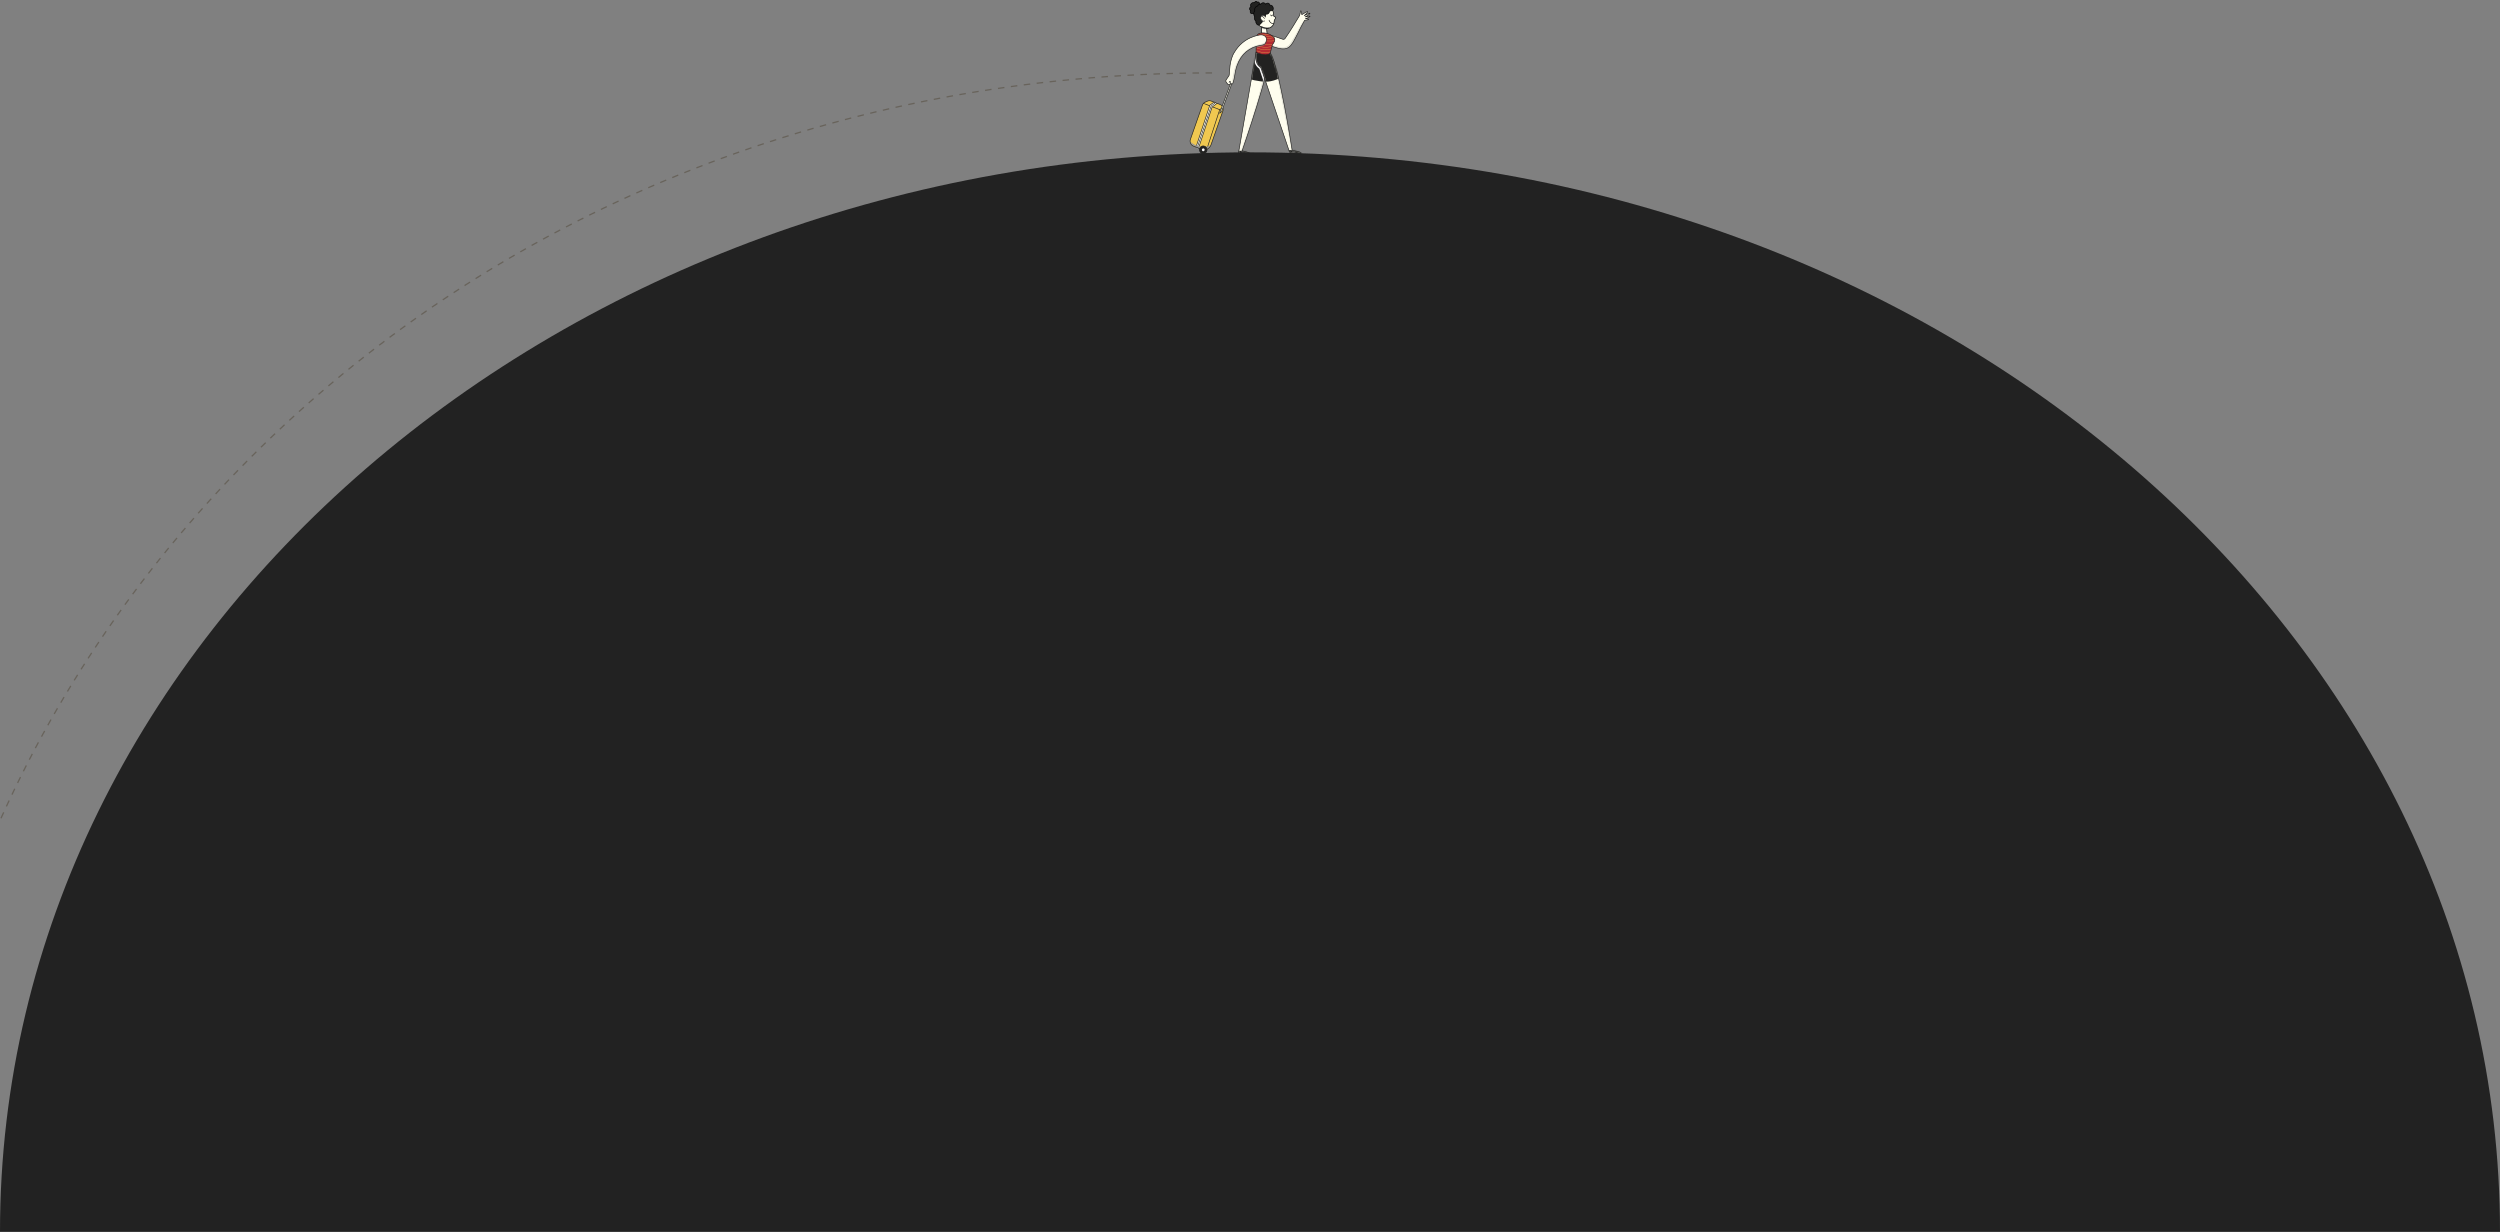 <?xml version="1.0" encoding="UTF-8"?> <svg xmlns="http://www.w3.org/2000/svg" width="1920" height="946" viewBox="0 0 1920 946" fill="none"><rect x="0" y="0" width="1920" height="946" fill="#808080" stroke="none"/><g clip-path="url(#clip0_151_6461)"><path d="M923.431 80.803L914.238 107.021C913.503 109.118 914.526 111.443 916.523 112.215L923.023 114.727C925.85 115.82 928.986 114.299 930.027 111.33L939.133 85.359C939.868 83.262 938.845 80.937 936.848 80.165L930.186 77.59C929.261 77.233 928.241 77.261 927.335 77.669L925.528 78.483C924.555 78.921 923.797 79.76 923.431 80.803Z" fill="#F0C850"></path><mask id="mask0_151_6461" style="mask-type:luminance" maskUnits="userSpaceOnUse" x="914" y="77" width="26" height="39"><path d="M923.431 80.803L914.238 107.021C913.503 109.118 914.526 111.443 916.523 112.215L923.023 114.727C925.85 115.82 928.986 114.299 930.027 111.33L939.133 85.359C939.868 83.262 938.845 80.937 936.848 80.165L930.186 77.59C929.261 77.233 928.241 77.261 927.335 77.669L925.528 78.483C924.555 78.921 923.797 79.76 923.431 80.803Z" fill="white"></path></mask><g mask="url(#mask0_151_6461)"><path d="M926.58 115.363L936.729 84.231L940.045 81.836" stroke="#222221" stroke-width="0.5" stroke-miterlimit="10" stroke-linecap="round" stroke-linejoin="round"></path></g><mask id="mask1_151_6461" style="mask-type:luminance" maskUnits="userSpaceOnUse" x="914" y="77" width="26" height="39"><path d="M923.431 80.803L914.238 107.021C913.503 109.118 914.526 111.443 916.523 112.215L923.023 114.727C925.85 115.82 928.986 114.299 930.027 111.33L939.133 85.359C939.868 83.262 938.845 80.937 936.848 80.165L930.186 77.59C929.261 77.233 928.241 77.261 927.335 77.669L925.528 78.483C924.555 78.921 923.797 79.76 923.431 80.803Z" fill="white"></path></mask><g mask="url(#mask1_151_6461)"><path d="M936.73 84.232L923.39 79.051" stroke="#222221" stroke-width="0.5" stroke-miterlimit="10" stroke-linecap="round" stroke-linejoin="round"></path></g><mask id="mask2_151_6461" style="mask-type:luminance" maskUnits="userSpaceOnUse" x="914" y="77" width="26" height="39"><path d="M923.431 80.803L914.238 107.021C913.503 109.118 914.526 111.443 916.523 112.215L923.023 114.727C925.85 115.82 928.986 114.299 930.027 111.33L939.133 85.359C939.868 83.262 938.845 80.937 936.848 80.165L930.186 77.59C929.261 77.233 928.241 77.261 927.335 77.669L925.528 78.483C924.555 78.921 923.797 79.76 923.431 80.803Z" fill="white"></path></mask><g mask="url(#mask2_151_6461)"><path d="M919.736 114.65C920.047 114.552 920.311 114.304 920.425 113.958L930.886 82.246L934.968 79.143C935.529 79.181 936.023 78.742 936.074 78.148L936.103 77.816C936.139 77.388 935.935 76.977 935.579 76.764C935.223 76.552 934.781 76.577 934.45 76.829L929.393 80.673C929.22 80.805 929.089 80.99 929.019 81.202L918.451 113.24C918.262 113.812 918.551 114.437 919.096 114.635C919.31 114.713 919.533 114.713 919.736 114.65Z" fill="#FFFEEE"></path><mask id="mask3_151_6461" style="mask-type:luminance" maskUnits="userSpaceOnUse" x="918" y="76" width="19" height="39"><path d="M919.736 114.65C920.047 114.552 920.311 114.304 920.425 113.958L930.886 82.246L934.968 79.143C935.529 79.181 936.023 78.742 936.074 78.148L936.103 77.816C936.139 77.388 935.935 76.977 935.579 76.764C935.223 76.552 934.781 76.577 934.45 76.829L929.393 80.673C929.22 80.805 929.089 80.99 929.019 81.202L918.451 113.24C918.262 113.812 918.551 114.437 919.096 114.635C919.31 114.713 919.533 114.713 919.736 114.65Z" fill="white"></path></mask><g mask="url(#mask3_151_6461)"><path d="M919.398 113.676L930.119 81.526L934.707 77.764" stroke="#222221" stroke-width="0.5" stroke-miterlimit="10"></path></g><path d="M919.736 114.65C920.047 114.552 920.311 114.304 920.425 113.958L930.886 82.246L934.968 79.143C935.529 79.181 936.023 78.742 936.074 78.148L936.103 77.816C936.139 77.388 935.935 76.977 935.579 76.764C935.223 76.552 934.781 76.577 934.45 76.829L929.393 80.673C929.22 80.805 929.089 80.99 929.019 81.202L918.451 113.24C918.262 113.812 918.551 114.437 919.096 114.635C919.31 114.713 919.533 114.713 919.736 114.65Z" stroke="#222221" stroke-width="0.5" stroke-miterlimit="10" stroke-linecap="round" stroke-linejoin="round"></path></g><mask id="mask4_151_6461" style="mask-type:luminance" maskUnits="userSpaceOnUse" x="914" y="77" width="26" height="39"><path d="M923.431 80.803L914.238 107.021C913.503 109.118 914.526 111.443 916.523 112.215L923.023 114.727C925.85 115.82 928.986 114.299 930.027 111.33L939.133 85.359C939.868 83.262 938.845 80.937 936.848 80.165L930.186 77.59C929.261 77.233 928.241 77.261 927.335 77.669L925.528 78.483C924.555 78.921 923.797 79.76 923.431 80.803Z" fill="white"></path></mask><g mask="url(#mask4_151_6461)"><path d="M910.191 108.384C912.784 111.673 916.496 114.011 920.47 114.912C924.588 115.845 928.868 115.218 932.63 113.245C934.688 112.165 936.562 110.657 938.089 108.85C938.533 108.323 938.582 107.526 938.089 107.008C937.636 106.533 936.781 106.48 936.334 107.008C933.897 109.894 930.605 111.817 926.992 112.509C923.466 113.184 919.762 112.459 916.629 110.635C914.828 109.587 913.259 108.208 911.946 106.542C911.518 106 910.634 106.078 910.192 106.542C909.68 107.079 909.763 107.84 910.191 108.384Z" fill="#999999"></path></g><path d="M923.431 80.803L914.238 107.021C913.503 109.118 914.526 111.443 916.523 112.215L923.023 114.727C925.85 115.82 928.986 114.299 930.027 111.33L939.133 85.359C939.868 83.262 938.845 80.937 936.848 80.165L930.186 77.59C929.261 77.233 928.241 77.261 927.335 77.669L925.528 78.483C924.555 78.921 923.797 79.76 923.431 80.803Z" stroke="#222221" stroke-width="0.5" stroke-miterlimit="10" stroke-linecap="round" stroke-linejoin="round"></path><path d="M938.043 85.984L946.274 63.614L945.378 63.279L936.655 86.987L938.043 85.984Z" fill="#FFFEEE"></path><mask id="mask5_151_6461" style="mask-type:luminance" maskUnits="userSpaceOnUse" x="936" y="63" width="11" height="24"><path d="M938.043 85.984L946.274 63.614L945.378 63.279L936.655 86.987L938.043 85.984Z" fill="white"></path></mask><g mask="url(#mask5_151_6461)"><g opacity="0.3"><path d="M942.878 66.779C945.249 65.526 947.972 64.749 950.588 64.562C951.257 64.514 951.828 63.998 951.828 63.26C951.828 62.592 951.26 61.909 950.588 61.958C947.456 62.181 944.43 63.048 941.626 64.531C941.027 64.847 940.858 65.733 941.181 66.312C941.537 66.951 942.277 67.097 942.878 66.779Z" fill="#999999"></path></g></g><path d="M938.043 85.984L946.274 63.614L945.378 63.279L936.655 86.987L938.043 85.984Z" stroke="#222221" stroke-width="0.5" stroke-miterlimit="10" stroke-linecap="round" stroke-linejoin="round"></path><path d="M921.407 115.907C920.962 114.343 921.81 112.696 923.3 112.229C924.791 111.762 926.359 112.652 926.804 114.216C927.249 115.781 926.402 117.428 924.911 117.895C923.421 118.362 921.852 117.472 921.407 115.907Z" fill="#222221"></path><mask id="mask6_151_6461" style="mask-type:luminance" maskUnits="userSpaceOnUse" x="921" y="112" width="6" height="7"><path d="M921.407 115.907C920.962 114.343 921.81 112.696 923.3 112.229C924.791 111.762 926.359 112.652 926.804 114.216C927.249 115.781 926.402 117.428 924.911 117.895C923.421 118.362 921.852 117.472 921.407 115.907Z" fill="white"></path></mask><g mask="url(#mask6_151_6461)"><path d="M923.107 115.374C922.942 114.795 923.256 114.185 923.808 114.012C924.36 113.839 924.941 114.168 925.105 114.748C925.27 115.327 924.956 115.937 924.404 116.11C923.852 116.284 923.271 115.954 923.107 115.374Z" fill="#FFFEFF"></path></g><path d="M921.407 115.907C920.962 114.343 921.81 112.696 923.3 112.229C924.791 111.762 926.359 112.652 926.804 114.216C927.249 115.781 926.402 117.428 924.911 117.895C923.421 118.362 921.852 117.472 921.407 115.907Z" stroke="#222221" stroke-width="0.632" stroke-miterlimit="10"></path><path d="M973.13 26.427L972.773 21.82C978.924 21.689 978.534 15.998 978.64 15.552C978.741 15.129 980.509 13.364 979.359 13.034C979.038 12.942 978.718 12.828 978.451 12.62C977.38 11.784 979.746 4.14 970.153 4.14C966.909 4.14 963.719 5.532 963.719 10.799C963.719 13.489 965.117 19.424 969.034 20.777L968.786 26.427H973.13V26.427Z" fill="#FFFEEE"></path><mask id="mask7_151_6461" style="mask-type:luminance" maskUnits="userSpaceOnUse" x="963" y="4" width="17" height="23"><path d="M973.13 26.427L972.773 21.82C978.924 21.689 978.534 15.998 978.64 15.552C978.741 15.129 980.509 13.364 979.359 13.034C979.038 12.942 978.718 12.828 978.451 12.62C977.38 11.784 979.746 4.14 970.153 4.14C966.909 4.14 963.719 5.532 963.719 10.799C963.719 13.489 965.117 19.424 969.034 20.777L968.786 26.427H973.13V26.427Z" fill="white"></path></mask><g mask="url(#mask7_151_6461)"><path d="M974.611 15.471C974.611 15.471 975.641 19.128 979.517 17.888" stroke="black" stroke-width="0.454" stroke-miterlimit="10" stroke-linecap="round" stroke-linejoin="round"></path></g><mask id="mask8_151_6461" style="mask-type:luminance" maskUnits="userSpaceOnUse" x="963" y="4" width="17" height="23"><path d="M973.13 26.427L972.773 21.82C978.924 21.689 978.534 15.998 978.64 15.552C978.741 15.129 980.509 13.364 979.359 13.034C979.038 12.942 978.718 12.828 978.451 12.62C977.38 11.784 979.746 4.14 970.153 4.14C966.909 4.14 963.719 5.532 963.719 10.799C963.719 13.489 965.117 19.424 969.034 20.777L968.786 26.427H973.13V26.427Z" fill="white"></path></mask><g mask="url(#mask8_151_6461)"><path d="M977.248 11.443C977.248 11.443 976.561 13.246 975.913 11.443" stroke="black" stroke-width="0.454" stroke-miterlimit="10" stroke-linecap="round" stroke-linejoin="round"></path></g><mask id="mask9_151_6461" style="mask-type:luminance" maskUnits="userSpaceOnUse" x="963" y="4" width="17" height="23"><path d="M973.13 26.427L972.773 21.82C978.924 21.689 978.534 15.998 978.64 15.552C978.741 15.129 980.509 13.364 979.359 13.034C979.038 12.942 978.718 12.828 978.451 12.62C977.38 11.784 979.746 4.14 970.153 4.14C966.909 4.14 963.719 5.532 963.719 10.799C963.719 13.489 965.117 19.424 969.034 20.777L968.786 26.427H973.13V26.427Z" fill="white"></path></mask><g mask="url(#mask9_151_6461)"><path d="M968.931 20.741C970.207 21.321 972.432 22.041 974.277 21.683Z" fill="#FFFEEE"></path><path d="M968.931 20.741C970.207 21.321 972.432 22.041 974.277 21.683" stroke="black" stroke-miterlimit="10" stroke-linecap="round" stroke-linejoin="round"></path></g><mask id="mask10_151_6461" style="mask-type:luminance" maskUnits="userSpaceOnUse" x="963" y="4" width="17" height="23"><path d="M973.13 26.427L972.773 21.82C978.924 21.689 978.534 15.998 978.64 15.552C978.741 15.129 980.509 13.364 979.359 13.034C979.038 12.942 978.718 12.828 978.451 12.62C977.38 11.784 979.746 4.14 970.153 4.14C966.909 4.14 963.719 5.532 963.719 10.799C963.719 13.489 965.117 19.424 969.034 20.777L968.786 26.427H973.13V26.427Z" fill="white"></path></mask><g mask="url(#mask10_151_6461)"><g opacity="0.3"><path d="M965.433 19.968C967.358 21.941 970.326 22.907 972.983 22.83C975.999 22.743 978.481 20.712 980.206 18.254C980.471 17.876 980.266 17.285 979.91 17.066C979.489 16.808 979.044 16.999 978.778 17.378C977.376 19.376 975.29 21.069 972.84 21.098C970.657 21.123 968.192 20.37 966.603 18.741C965.84 17.959 964.67 19.186 965.433 19.968Z" fill="#999999"></path></g></g><path d="M973.13 26.427L972.773 21.82C978.924 21.689 978.534 15.998 978.64 15.552C978.741 15.129 980.509 13.364 979.359 13.034C979.038 12.942 978.718 12.828 978.451 12.62C977.38 11.784 979.746 4.14 970.153 4.14C966.909 4.14 963.719 5.532 963.719 10.799C963.719 13.489 965.117 19.424 969.034 20.777L968.786 26.427H973.13V26.427Z" stroke="black" stroke-width="0.5" stroke-miterlimit="10" stroke-linecap="round" stroke-linejoin="round"></path><path d="M964.209 8.765C964.017 9.753 963.395 11.293 962.039 10.354C961.498 10.61 960.802 10.434 960.431 9.948C960.06 9.462 960.053 8.636 960.41 8.137C959.928 7.805 959.639 7.187 959.686 6.584C959.732 5.981 960.238 5.322 960.764 5.075C960.209 4.404 960.38 3.287 960.989 2.67C961.599 2.054 962.681 1.831 963.52 1.954C963.624 1.475 964.045 1.092 964.512 1.053C964.979 1.014 965.453 1.321 965.629 1.777C965.889 1.57 966.242 1.41 966.548 1.532C966.853 1.653 967.091 1.947 967.156 2.283C967.711 2.692 968.029 3.35 968.058 4.062C968.087 4.773 967.785 5.492 967.264 5.95C967.57 6.699 967.025 7.478 966.383 7.938C965.742 8.397 964.978 8.651 964.209 8.765Z" fill="#222221" stroke="black" stroke-width="0.5" stroke-miterlimit="10"></path><path d="M975.302 3.951C976.41 3.766 977.871 4.642 977.871 6.653C977.871 8.453 975.999 8.444 974.929 8.447C974.995 9.188 974.667 9.956 974.095 10.397C973.523 10.838 972.772 11.063 972.118 10.775C972.195 12.528 971.078 14.306 969.487 14.845C969.542 15.495 969.594 16.168 969.385 16.782C969.176 17.396 968.704 17.956 968.085 17.913C967.989 18.721 967.209 19.369 966.437 19.279C965.197 19.135 964.276 17.467 964.463 16.171C963.535 15.542 963.074 13.909 963.641 12.913C962.665 11.645 962.61 9.555 963.662 8.356C963.461 7.579 963.554 6.631 963.961 5.949C964.368 5.268 965.054 4.777 965.808 4.629C966.237 3.7 967.302 2.986 968.26 3.217C968.618 2.515 969.387 2.143 970.146 2.123C970.904 2.103 971.659 2.538 972.051 3.221C972.481 2.642 973.232 2.256 973.919 2.391C974.606 2.527 975.101 3.248 975.302 3.951Z" fill="#222221" stroke="black" stroke-width="0.5" stroke-miterlimit="10"></path><path d="M971.87 13.048C971.259 11.925 970.021 11.46 969.104 12.009C968.187 12.558 967.938 13.914 968.549 15.037C969.159 16.16 970.397 16.625 971.314 16.076" fill="#FFFEEE"></path><mask id="mask11_151_6461" style="mask-type:luminance" maskUnits="userSpaceOnUse" x="968" y="11" width="4" height="6"><path d="M971.87 13.048C971.259 11.925 970.021 11.46 969.104 12.009C968.187 12.558 967.938 13.914 968.549 15.037C969.159 16.16 970.397 16.625 971.314 16.076" fill="white"></path></mask><g mask="url(#mask11_151_6461)"><path d="M971.203 14.385C971.203 14.385 970.013 12.146 968.214 12.226" stroke="#222221" stroke-width="0.454" stroke-miterlimit="10" stroke-linecap="round" stroke-linejoin="round"></path></g><path d="M971.87 13.048C971.259 11.925 970.021 11.46 969.104 12.009C968.187 12.558 967.938 13.914 968.549 15.037C969.159 16.16 970.397 16.625 971.314 16.076" stroke="#222221" stroke-width="0.454" stroke-miterlimit="10" stroke-linecap="round" stroke-linejoin="round"></path><path d="M1005.5 12.405C1005.14 12.442 1004.66 12.527 1004.19 12.626C1003.25 12.813 1002.31 13.001 1002.31 13.001C1002.31 13.001 1002.57 12.858 1002.95 12.644C1003.14 12.534 1003.36 12.406 1003.6 12.268C1003.83 12.114 1004.08 11.95 1004.33 11.786C1004.57 11.617 1004.82 11.456 1005.04 11.281C1005.25 11.101 1005.45 10.928 1005.62 10.773C1005.94 10.461 1006.14 10.218 1006.07 10.116C1006.01 10.014 1005.7 10.099 1005.29 10.282C1005.08 10.373 1004.85 10.491 1004.6 10.619C1004.34 10.733 1004.07 10.86 1003.8 10.991C1003.27 11.263 1002.72 11.506 1002.31 11.693C1001.91 11.885 1001.64 12.013 1001.64 12.013C1001.64 12.013 1001.83 11.841 1002.12 11.583C1002.4 11.318 1002.78 10.984 1003.13 10.603C1003.47 10.222 1003.8 9.833 1004.02 9.514C1004.24 9.184 1004.34 8.921 1004.26 8.819C1004.13 8.623 1003.1 9.29 1002.01 9.94C1001.47 10.265 1000.93 10.606 1000.5 10.839C1000.09 11.084 999.809 11.248 999.809 11.248C999.809 11.248 999.429 8.511 999.08 8.257C998.859 8.096 998.602 9.49 998.445 10.521C998.335 11.243 998.088 11.929 997.716 12.548C994.372 18.117 991.003 23.679 987.318 29.014C986.675 29.946 986.252 30.506 985.068 30.101C982.107 29.089 979.18 27.998 976.175 27.13C975.291 26.874 974.336 26.634 973.477 26.97C972.565 27.328 971.972 28.265 971.621 29.219C971.152 30.494 971.034 32.029 971.775 33.152C972.493 34.239 973.807 34.663 975.021 35.016C978.784 36.109 983.885 38.359 987.78 37.286C990.633 36.499 992.475 33.607 993.845 31.081C995.633 27.783 997.386 24.432 999.001 21.038C999.464 20.066 1001.57 16.48 1001.94 15.647C1002.07 15.592 1002.21 15.557 1002.36 15.544C1003.05 15.5 1005.28 15.146 1005.24 14.819C1005.21 14.641 1004.52 14.558 1003.87 14.447C1003.21 14.351 1002.58 14.29 1002.58 14.29C1002.58 14.29 1002.8 14.214 1003.14 14.1C1003.48 13.978 1003.94 13.833 1004.39 13.631C1004.84 13.428 1005.29 13.208 1005.62 13.008C1005.95 12.802 1006.17 12.593 1006.15 12.476C1006.13 12.354 1005.87 12.349 1005.5 12.405Z" fill="#FFFEEE"></path><mask id="mask12_151_6461" style="mask-type:luminance" maskUnits="userSpaceOnUse" x="971" y="8" width="36" height="30"><path d="M1005.5 12.405C1005.14 12.442 1004.66 12.527 1004.19 12.626C1003.25 12.813 1002.31 13.001 1002.31 13.001C1002.31 13.001 1002.57 12.858 1002.95 12.644C1003.14 12.534 1003.36 12.406 1003.6 12.268C1003.83 12.114 1004.08 11.95 1004.33 11.786C1004.57 11.617 1004.82 11.456 1005.04 11.281C1005.25 11.101 1005.45 10.928 1005.62 10.773C1005.94 10.461 1006.14 10.218 1006.07 10.116C1006.01 10.014 1005.7 10.099 1005.29 10.282C1005.08 10.373 1004.85 10.491 1004.6 10.619C1004.34 10.733 1004.07 10.86 1003.8 10.991C1003.27 11.263 1002.72 11.506 1002.31 11.693C1001.91 11.885 1001.64 12.013 1001.64 12.013C1001.64 12.013 1001.83 11.841 1002.12 11.583C1002.4 11.318 1002.78 10.984 1003.13 10.603C1003.47 10.222 1003.8 9.833 1004.02 9.514C1004.24 9.184 1004.34 8.921 1004.26 8.819C1004.13 8.623 1003.1 9.29 1002.01 9.94C1001.47 10.265 1000.93 10.606 1000.5 10.839C1000.09 11.084 999.809 11.248 999.809 11.248C999.809 11.248 999.429 8.511 999.08 8.257C998.859 8.096 998.602 9.49 998.445 10.521C998.335 11.243 998.088 11.929 997.716 12.548C994.372 18.117 991.003 23.679 987.318 29.014C986.675 29.946 986.252 30.506 985.068 30.101C982.107 29.089 979.18 27.998 976.175 27.13C975.291 26.874 974.336 26.634 973.477 26.97C972.565 27.328 971.972 28.265 971.621 29.219C971.152 30.494 971.034 32.029 971.775 33.152C972.493 34.239 973.807 34.663 975.021 35.016C978.784 36.109 983.885 38.359 987.78 37.286C990.633 36.499 992.475 33.607 993.845 31.081C995.633 27.783 997.386 24.432 999.001 21.038C999.464 20.066 1001.57 16.48 1001.94 15.647C1002.07 15.592 1002.21 15.557 1002.36 15.544C1003.05 15.5 1005.28 15.146 1005.24 14.819C1005.21 14.641 1004.52 14.558 1003.87 14.447C1003.21 14.351 1002.58 14.29 1002.58 14.29C1002.58 14.29 1002.8 14.214 1003.14 14.1C1003.48 13.978 1003.94 13.833 1004.39 13.631C1004.84 13.428 1005.29 13.208 1005.62 13.008C1005.95 12.802 1006.17 12.593 1006.15 12.476C1006.13 12.354 1005.87 12.349 1005.5 12.405Z" fill="white"></path></mask><g mask="url(#mask12_151_6461)"><g opacity="0.3"><path d="M975.353 37.051C978.391 37.506 981.282 38.736 984.363 38.915C987.301 39.087 990.081 38.142 992.075 35.81C993.014 34.711 993.788 33.465 994.557 32.233C995.42 30.849 996.257 29.446 997.065 28.026C998.585 25.354 999.859 22.515 1001.45 19.893C1002.94 17.445 1005.22 15.094 1008.19 15.335C1008.86 15.389 1009.43 14.698 1009.43 14.033C1009.43 13.283 1008.86 12.785 1008.19 12.731C1005.37 12.501 1002.69 14.158 1000.89 16.34C998.963 18.678 997.745 21.537 996.308 24.209C994.823 26.97 993.243 29.686 991.535 32.303C990.847 33.358 990.076 34.456 989.056 35.184C988.048 35.904 986.872 36.25 985.662 36.316C982.355 36.499 979.243 35.024 976.013 34.54C975.351 34.441 974.68 34.711 974.487 35.45C974.327 36.06 974.686 36.951 975.353 37.051Z" fill="#999999"></path></g></g><path d="M1005.5 12.405C1005.14 12.442 1004.66 12.527 1004.19 12.626C1003.25 12.813 1002.31 13.001 1002.31 13.001C1002.31 13.001 1002.57 12.858 1002.95 12.644C1003.14 12.534 1003.36 12.406 1003.6 12.268C1003.83 12.114 1004.08 11.95 1004.33 11.786C1004.57 11.617 1004.82 11.456 1005.04 11.281C1005.25 11.101 1005.45 10.928 1005.62 10.773C1005.94 10.461 1006.14 10.218 1006.07 10.116C1006.01 10.014 1005.7 10.099 1005.29 10.282C1005.08 10.373 1004.85 10.491 1004.6 10.619C1004.34 10.733 1004.07 10.86 1003.8 10.991C1003.27 11.263 1002.72 11.506 1002.31 11.693C1001.91 11.885 1001.64 12.013 1001.64 12.013C1001.64 12.013 1001.83 11.841 1002.12 11.583C1002.4 11.318 1002.78 10.984 1003.13 10.603C1003.47 10.222 1003.8 9.833 1004.02 9.514C1004.24 9.184 1004.34 8.921 1004.26 8.819C1004.13 8.623 1003.1 9.29 1002.01 9.94C1001.47 10.265 1000.93 10.606 1000.5 10.839C1000.09 11.084 999.809 11.248 999.809 11.248C999.809 11.248 999.429 8.511 999.08 8.257C998.859 8.096 998.602 9.49 998.445 10.521C998.335 11.243 998.088 11.929 997.716 12.548C994.372 18.117 991.003 23.679 987.318 29.014C986.675 29.946 986.252 30.506 985.068 30.101C982.107 29.089 979.18 27.998 976.175 27.13C975.291 26.874 974.336 26.634 973.477 26.97C972.565 27.328 971.972 28.265 971.621 29.219C971.152 30.494 971.034 32.029 971.775 33.152C972.493 34.239 973.807 34.663 975.021 35.016C978.784 36.109 983.885 38.359 987.78 37.286C990.633 36.499 992.475 33.607 993.845 31.081C995.633 27.783 997.386 24.432 999.001 21.038C999.464 20.066 1001.57 16.48 1001.94 15.647C1002.07 15.592 1002.21 15.557 1002.36 15.544C1003.05 15.5 1005.28 15.146 1005.24 14.819C1005.21 14.641 1004.52 14.558 1003.87 14.447C1003.21 14.351 1002.58 14.29 1002.58 14.29C1002.58 14.29 1002.8 14.214 1003.14 14.1C1003.48 13.978 1003.94 13.833 1004.39 13.631C1004.84 13.428 1005.29 13.208 1005.62 13.008C1005.95 12.802 1006.17 12.593 1006.15 12.476C1006.13 12.354 1005.87 12.349 1005.5 12.405Z" stroke="#222221" stroke-width="0.5" stroke-miterlimit="10" stroke-linecap="round" stroke-linejoin="round"></path><path d="M964.645 40.182L951.221 117.151C951.094 118.096 957.294 119.122 959.368 118.382C961.823 117.505 953.945 115.848 953.945 115.848C953.945 115.848 976.446 51.305 975.044 40.182C973.136 40.182 964.645 40.182 964.645 40.182Z" fill="#FFFEEE"></path><mask id="mask13_151_6461" style="mask-type:luminance" maskUnits="userSpaceOnUse" x="951" y="40" width="25" height="79"><path d="M964.645 40.182L951.221 117.151C951.094 118.096 957.294 119.122 959.368 118.382C961.823 117.505 953.945 115.848 953.945 115.848C953.945 115.848 976.446 51.305 975.044 40.182C973.136 40.182 964.645 40.182 964.645 40.182Z" fill="white"></path></mask><g mask="url(#mask13_151_6461)"><path d="M959.547 116.134C959.547 116.134 956.815 113.969 956.036 115.133C956.036 115.133 952.416 116.797 949.809 114.972L948.706 119.015L961.185 122.46L962.054 118.658L959.547 116.134Z" fill="#222221"></path></g><mask id="mask14_151_6461" style="mask-type:luminance" maskUnits="userSpaceOnUse" x="951" y="40" width="25" height="79"><path d="M964.645 40.182L951.221 117.151C951.094 118.096 957.294 119.122 959.368 118.382C961.823 117.505 953.945 115.848 953.945 115.848C953.945 115.848 976.446 51.305 975.044 40.182C973.136 40.182 964.645 40.182 964.645 40.182Z" fill="white"></path></mask><g mask="url(#mask14_151_6461)"><path d="M972.89 62.868C966.845 62.748 958.746 60.601 958.746 60.601L963.947 37.578C964.273 37.509 977.263 39.497 977.263 39.497L972.89 62.868Z" fill="#222221"></path><mask id="mask15_151_6461" style="mask-type:luminance" maskUnits="userSpaceOnUse" x="958" y="37" width="20" height="26"><path d="M972.89 62.868C966.845 62.748 958.746 60.601 958.746 60.601L963.947 37.578C964.273 37.509 977.263 39.497 977.263 39.497L972.89 62.868Z" fill="white"></path></mask><g mask="url(#mask15_151_6461)"><path d="M964.635 40.123C964.635 40.123 962.937 48.714 968.386 51.765L972.118 62.802" stroke="#FFFEFF" stroke-width="3" stroke-miterlimit="10" stroke-linecap="round" stroke-linejoin="round"></path></g></g><mask id="mask16_151_6461" style="mask-type:luminance" maskUnits="userSpaceOnUse" x="951" y="40" width="25" height="79"><path d="M964.645 40.182L951.221 117.151C951.094 118.096 957.294 119.122 959.368 118.382C961.823 117.505 953.945 115.848 953.945 115.848C953.945 115.848 976.446 51.305 975.044 40.182C973.136 40.182 964.645 40.182 964.645 40.182Z" fill="white"></path></mask><g mask="url(#mask16_151_6461)"><g opacity="0.3"><path d="M955.48 116.519C958.281 108.469 961.081 100.419 963.693 92.298C966.302 84.184 968.722 75.999 970.755 67.705C971.782 63.513 972.57 59.117 974.892 55.455C975.264 54.869 975.002 54.013 974.448 53.673C973.84 53.3 973.123 53.553 972.751 54.14C970.659 57.438 969.724 61.328 968.819 65.123C967.825 69.294 966.737 73.439 965.568 77.56C963.221 85.84 960.567 94.019 957.806 102.154C956.256 106.72 954.673 111.273 953.089 115.826C952.859 116.487 953.347 117.253 953.955 117.428C954.646 117.628 955.25 117.182 955.48 116.519Z" fill="#999999"></path></g></g><path d="M964.645 40.182L951.221 117.151C951.094 118.096 957.294 119.122 959.368 118.382C961.823 117.505 953.945 115.848 953.945 115.848C953.945 115.848 976.446 51.305 975.044 40.182C973.136 40.182 964.645 40.182 964.645 40.182Z" stroke="#222221" stroke-width="0.5" stroke-miterlimit="10" stroke-linecap="round" stroke-linejoin="round"></path><path d="M968.395 51.823L990.311 116.638C990.664 117.577 997.384 118.596 999.083 117.861C1001.09 116.99 992.374 115.344 992.374 115.344C992.374 115.344 982.627 51.779 975.577 40.731C973.669 40.731 964.645 40.182 964.645 40.182C964.645 40.182 962.946 48.772 968.395 51.823Z" fill="#FFFEEE"></path><mask id="mask17_151_6461" style="mask-type:luminance" maskUnits="userSpaceOnUse" x="964" y="40" width="36" height="79"><path d="M968.395 51.823L990.311 116.638C990.664 117.577 997.384 118.596 999.083 117.861C1001.09 116.99 992.374 115.344 992.374 115.344C992.374 115.344 982.627 51.779 975.577 40.731C973.669 40.731 964.645 40.182 964.645 40.182C964.645 40.182 962.946 48.772 968.395 51.823Z" fill="white"></path></mask><g mask="url(#mask17_151_6461)"><path d="M998.12 115.627C998.12 115.627 994.287 113.476 994.101 114.633C994.101 114.633 991.326 116.287 987.792 114.474L988.743 118.49L1002.97 121.912L1001.91 118.135L998.12 115.627Z" fill="#222221"></path></g><mask id="mask18_151_6461" style="mask-type:luminance" maskUnits="userSpaceOnUse" x="964" y="40" width="36" height="79"><path d="M968.395 51.823L990.311 116.638C990.664 117.577 997.384 118.596 999.083 117.861C1001.09 116.99 992.374 115.344 992.374 115.344C992.374 115.344 982.627 51.779 975.577 40.731C973.669 40.731 964.645 40.182 964.645 40.182C964.645 40.182 962.946 48.772 968.395 51.823Z" fill="white"></path></mask><g mask="url(#mask18_151_6461)"><path d="M970.607 62.637C970.607 62.637 975.74 63.595 983.382 59.763L975.854 38.089L960.342 38.569L970.607 62.637Z" fill="#222221"></path></g><mask id="mask19_151_6461" style="mask-type:luminance" maskUnits="userSpaceOnUse" x="964" y="40" width="36" height="79"><path d="M968.395 51.823L990.311 116.638C990.664 117.577 997.384 118.596 999.083 117.861C1001.09 116.99 992.374 115.344 992.374 115.344C992.374 115.344 982.627 51.779 975.577 40.731C973.669 40.731 964.645 40.182 964.645 40.182C964.645 40.182 962.946 48.772 968.395 51.823Z" fill="white"></path></mask><g mask="url(#mask19_151_6461)"><g opacity="0.3"><path d="M980.661 57.818C982.25 65.64 983.788 73.473 985.315 81.308C986.847 89.176 988.369 97.046 989.919 104.91C990.789 109.321 991.668 113.73 992.563 118.135C992.702 118.823 993.47 119.223 994.088 119.044C994.767 118.848 995.095 118.133 994.954 117.443C993.366 109.621 991.827 101.787 990.3 93.952C988.768 86.085 987.246 78.214 985.696 70.35C984.826 65.94 983.947 61.531 983.052 57.126C982.912 56.438 982.145 56.038 981.526 56.216C980.848 56.412 980.52 57.128 980.661 57.818Z" fill="#999999"></path></g></g><path d="M968.395 51.823L990.311 116.638C990.664 117.577 997.384 118.596 999.083 117.861C1001.09 116.99 992.374 115.344 992.374 115.344C992.374 115.344 982.627 51.779 975.577 40.731C973.669 40.731 964.645 40.182 964.645 40.182C964.645 40.182 962.946 48.772 968.395 51.823Z" stroke="#222221" stroke-width="0.5" stroke-miterlimit="10" stroke-linecap="round" stroke-linejoin="round"></path><path d="M964.644 40.182L964.783 29.604C964.783 22.825 974.255 26 974.255 26C975.112 26.292 977.928 27.711 978.78 29.364C979.67 31.09 977.951 33.475 977.22 34.243L975.576 40.731C975.577 40.731 973.279 44.109 964.644 40.182Z" fill="#B42B32"></path><mask id="mask20_151_6461" style="mask-type:luminance" maskUnits="userSpaceOnUse" x="964" y="25" width="16" height="18"><path d="M964.644 40.182L964.783 29.604C964.783 22.825 974.255 26 974.255 26C975.112 26.292 977.928 27.711 978.78 29.364C979.67 31.09 977.951 33.475 977.22 34.243L975.576 40.731C975.577 40.731 973.279 44.109 964.644 40.182Z" fill="white"></path></mask><g mask="url(#mask20_151_6461)"><path d="M963.939 38.481C965.802 39.521 967.855 40.152 969.952 40.373C972.059 40.594 974.21 40.399 976.247 39.789C977.388 39.448 978.492 38.973 979.533 38.374C979.65 38.307 979.545 38.119 979.429 38.187C977.601 39.239 975.573 39.894 973.503 40.136C971.436 40.377 969.327 40.216 967.319 39.647C966.183 39.326 965.083 38.873 964.044 38.294C963.926 38.228 963.822 38.416 963.939 38.481Z" fill="#F0C850"></path></g><mask id="mask21_151_6461" style="mask-type:luminance" maskUnits="userSpaceOnUse" x="964" y="25" width="16" height="18"><path d="M964.644 40.182L964.783 29.604C964.783 22.825 974.255 26 974.255 26C975.112 26.292 977.928 27.711 978.78 29.364C979.67 31.09 977.951 33.475 977.22 34.243L975.576 40.731C975.577 40.731 973.279 44.109 964.644 40.182Z" fill="white"></path></mask><g mask="url(#mask21_151_6461)"><path d="M963.891 36.531C966.033 37.447 968.307 38.007 970.611 38.208C972.915 38.409 975.248 38.25 977.507 37.734C978.776 37.444 980.02 37.039 981.222 36.524C981.344 36.472 981.29 36.262 981.167 36.315C979.037 37.228 976.774 37.792 974.481 37.992C972.195 38.191 969.881 38.037 967.64 37.524C966.379 37.236 965.142 36.834 963.946 36.322C963.823 36.269 963.769 36.479 963.891 36.531Z" fill="#F0C850"></path></g><mask id="mask22_151_6461" style="mask-type:luminance" maskUnits="userSpaceOnUse" x="964" y="25" width="16" height="18"><path d="M964.644 40.182L964.783 29.604C964.783 22.825 974.255 26 974.255 26C975.112 26.292 977.928 27.711 978.78 29.364C979.67 31.09 977.951 33.475 977.22 34.243L975.576 40.731C975.577 40.731 973.279 44.109 964.644 40.182Z" fill="white"></path></mask><g mask="url(#mask22_151_6461)"><path d="M964.16 35.192C966.164 35.799 968.23 36.169 970.312 36.301C972.385 36.433 974.472 36.325 976.524 35.984C977.683 35.791 978.83 35.521 979.957 35.178C980.084 35.139 980.03 34.93 979.902 34.969C977.917 35.574 975.87 35.947 973.807 36.081C971.745 36.215 969.667 36.116 967.626 35.779C966.475 35.588 965.335 35.322 964.215 34.983C964.087 34.944 964.032 35.153 964.16 35.192Z" fill="#F0C850"></path></g><mask id="mask23_151_6461" style="mask-type:luminance" maskUnits="userSpaceOnUse" x="964" y="25" width="16" height="18"><path d="M964.644 40.182L964.783 29.604C964.783 22.825 974.255 26 974.255 26C975.112 26.292 977.928 27.711 978.78 29.364C979.67 31.09 977.951 33.475 977.22 34.243L975.576 40.731C975.577 40.731 973.279 44.109 964.644 40.182Z" fill="white"></path></mask><g mask="url(#mask23_151_6461)"><path d="M963.988 31.944C966.254 32.91 968.635 33.567 971.059 33.909C973.488 34.252 975.957 34.279 978.392 33.982C979.749 33.817 981.094 33.553 982.415 33.188C982.544 33.153 982.489 32.944 982.36 32.979C980.005 33.629 977.575 33.959 975.14 33.97C972.713 33.981 970.287 33.678 967.931 33.063C966.607 32.718 965.308 32.273 964.043 31.735C963.92 31.683 963.866 31.893 963.988 31.944Z" fill="#F0C850"></path></g><mask id="mask24_151_6461" style="mask-type:luminance" maskUnits="userSpaceOnUse" x="964" y="25" width="16" height="18"><path d="M964.644 40.182L964.783 29.604C964.783 22.825 974.255 26 974.255 26C975.112 26.292 977.928 27.711 978.78 29.364C979.67 31.09 977.951 33.475 977.22 34.243L975.576 40.731C975.577 40.731 973.279 44.109 964.644 40.182Z" fill="white"></path></mask><g mask="url(#mask24_151_6461)"><path d="M964.109 29.855C966.745 30.73 969.477 31.283 972.234 31.508C974.991 31.733 977.772 31.63 980.507 31.201C982.043 30.96 983.562 30.615 985.055 30.169C985.183 30.131 985.128 29.921 985 29.96C982.35 30.752 979.616 31.222 976.863 31.362C974.12 31.502 971.361 31.319 968.658 30.81C967.137 30.524 965.635 30.135 964.163 29.646C964.037 29.604 963.982 29.813 964.109 29.855Z" fill="#F0C850"></path></g><mask id="mask25_151_6461" style="mask-type:luminance" maskUnits="userSpaceOnUse" x="964" y="25" width="16" height="18"><path d="M964.644 40.182L964.783 29.604C964.783 22.825 974.255 26 974.255 26C975.112 26.292 977.928 27.711 978.78 29.364C979.67 31.09 977.951 33.475 977.22 34.243L975.576 40.731C975.577 40.731 973.279 44.109 964.644 40.182Z" fill="white"></path></mask><g mask="url(#mask25_151_6461)"><path d="M964.695 27.942C967.124 28.742 969.647 29.223 972.188 29.382C974.729 29.54 977.289 29.374 979.792 28.889C981.198 28.616 982.584 28.241 983.94 27.767C984.066 27.723 984.012 27.513 983.885 27.557C981.48 28.399 978.977 28.926 976.448 29.128C973.929 29.329 971.385 29.213 968.892 28.775C967.49 28.528 966.105 28.18 964.749 27.733C964.623 27.69 964.568 27.9 964.695 27.942Z" fill="#F0C850"></path></g><mask id="mask26_151_6461" style="mask-type:luminance" maskUnits="userSpaceOnUse" x="964" y="25" width="16" height="18"><path d="M964.644 40.182L964.783 29.604C964.783 22.825 974.255 26 974.255 26C975.112 26.292 977.928 27.711 978.78 29.364C979.67 31.09 977.951 33.475 977.22 34.243L975.576 40.731C975.577 40.731 973.279 44.109 964.644 40.182Z" fill="white"></path></mask><g mask="url(#mask26_151_6461)"><path d="M965.281 26.53C967.552 27.194 969.884 27.625 972.234 27.819C974.582 28.013 976.949 27.971 979.289 27.689C980.605 27.531 981.913 27.299 983.204 26.992C983.334 26.961 983.279 26.752 983.149 26.783C980.86 27.326 978.522 27.635 976.176 27.705C973.839 27.776 971.494 27.613 969.186 27.214C967.888 26.99 966.603 26.691 965.336 26.32C965.208 26.283 965.153 26.493 965.281 26.53Z" fill="#F0C850"></path></g><mask id="mask27_151_6461" style="mask-type:luminance" maskUnits="userSpaceOnUse" x="964" y="25" width="16" height="18"><path d="M964.644 40.182L964.783 29.604C964.783 22.825 974.255 26 974.255 26C975.112 26.292 977.928 27.711 978.78 29.364C979.67 31.09 977.951 33.475 977.22 34.243L975.576 40.731C975.577 40.731 973.279 44.109 964.644 40.182Z" fill="white"></path></mask><g mask="url(#mask27_151_6461)"><path d="M966.828 25.589C968.729 26.269 970.729 26.628 972.736 26.669C974.735 26.71 976.742 26.436 978.663 25.854C979.745 25.526 980.799 25.098 981.81 24.577C981.929 24.515 981.825 24.328 981.706 24.39C979.926 25.306 978.011 25.922 976.051 26.23C974.087 26.538 972.074 26.535 970.112 26.214C969.015 26.035 967.934 25.756 966.883 25.38C966.757 25.335 966.703 25.545 966.828 25.589Z" fill="#F0C850"></path></g><mask id="mask28_151_6461" style="mask-type:luminance" maskUnits="userSpaceOnUse" x="964" y="25" width="16" height="18"><path d="M964.644 40.182L964.783 29.604C964.783 22.825 974.255 26 974.255 26C975.112 26.292 977.928 27.711 978.78 29.364C979.67 31.09 977.951 33.475 977.22 34.243L975.576 40.731C975.577 40.731 973.279 44.109 964.644 40.182Z" fill="white"></path></mask><g mask="url(#mask28_151_6461)"><g opacity="0.6"><path d="M961.866 38.118C961.643 37.972 961.746 37.246 962.41 36.364C963.06 35.482 964.295 34.559 965.806 34.072C967.311 33.585 968.696 33.547 969.666 33.631C970.641 33.722 971.239 33.942 971.263 34.229C971.287 34.52 970.716 34.824 969.807 35.107C968.898 35.396 967.664 35.664 966.403 36.075C965.148 36.484 964.099 37.014 963.35 37.472C962.598 37.92 962.105 38.284 961.866 38.118Z" fill="#999999"></path></g></g><path d="M964.644 40.182L964.783 29.604C964.783 22.825 974.255 26 974.255 26C975.112 26.292 977.928 27.711 978.78 29.364C979.67 31.09 977.951 33.475 977.22 34.243L975.576 40.731C975.577 40.731 973.279 44.109 964.644 40.182Z" stroke="#222221" stroke-width="0.5" stroke-miterlimit="10" stroke-linecap="round" stroke-linejoin="round"></path><path d="M948.01 59.593C948.01 59.593 946.989 64.303 946.567 64.47C946.145 64.636 945.331 64.141 945.331 64.141C945.331 64.141 943.59 65.304 943.326 65.082C943.062 64.861 941.638 63.089 941.374 62.368C941.11 61.648 943.94 58.33 944.02 57.746C944.31 55.62 944.114 45.909 948.13 39.974C949.662 37.39 951.644 35.029 953.803 33.174C955.958 31.308 958.255 29.946 960.305 29.018C962.36 28.085 964.168 27.566 965.463 27.251C966.113 27.095 966.635 26.988 967.008 26.926C967.379 26.858 967.598 26.817 967.642 26.814C969.038 26.612 970.354 26.926 971.272 27.58C972.193 28.233 972.722 29.225 972.645 30.338C972.472 32.158 972.017 33.181 971.326 33.79C970.638 34.399 969.707 34.593 968.651 34.746C959.775 36.033 953.163 41.389 950.056 50.374C949.041 53.296 948.404 56.416 948.01 59.593Z" fill="#FFFEEE"></path><mask id="mask29_151_6461" style="mask-type:luminance" maskUnits="userSpaceOnUse" x="941" y="26" width="32" height="40"><path d="M948.01 59.593C948.01 59.593 946.989 64.303 946.567 64.47C946.145 64.636 945.331 64.141 945.331 64.141C945.331 64.141 943.59 65.304 943.326 65.082C943.062 64.861 941.638 63.089 941.374 62.368C941.11 61.648 943.94 58.33 944.02 57.746C944.31 55.62 944.114 45.909 948.13 39.974C949.662 37.39 951.644 35.029 953.803 33.174C955.958 31.308 958.255 29.946 960.305 29.018C962.36 28.085 964.168 27.566 965.463 27.251C966.113 27.095 966.635 26.988 967.008 26.926C967.379 26.858 967.598 26.817 967.642 26.814C969.038 26.612 970.354 26.926 971.272 27.58C972.193 28.233 972.722 29.225 972.645 30.338C972.472 32.158 972.017 33.181 971.326 33.79C970.638 34.399 969.707 34.593 968.651 34.746C959.775 36.033 953.163 41.389 950.056 50.374C949.041 53.296 948.404 56.416 948.01 59.593Z" fill="white"></path></mask><g mask="url(#mask29_151_6461)"><path d="M945.331 64.141L944.407 62.799" stroke="#222221" stroke-width="0.5" stroke-miterlimit="10" stroke-linecap="round" stroke-linejoin="round"></path></g><mask id="mask30_151_6461" style="mask-type:luminance" maskUnits="userSpaceOnUse" x="941" y="26" width="32" height="40"><path d="M948.01 59.593C948.01 59.593 946.989 64.303 946.567 64.47C946.145 64.636 945.331 64.141 945.331 64.141C945.331 64.141 943.59 65.304 943.326 65.082C943.062 64.861 941.638 63.089 941.374 62.368C941.11 61.648 943.94 58.33 944.02 57.746C944.31 55.62 944.114 45.909 948.13 39.974C949.662 37.39 951.644 35.029 953.803 33.174C955.958 31.308 958.255 29.946 960.305 29.018C962.36 28.085 964.168 27.566 965.463 27.251C966.113 27.095 966.635 26.988 967.008 26.926C967.379 26.858 967.598 26.817 967.642 26.814C969.038 26.612 970.354 26.926 971.272 27.58C972.193 28.233 972.722 29.225 972.645 30.338C972.472 32.158 972.017 33.181 971.326 33.79C970.638 34.399 969.707 34.593 968.651 34.746C959.775 36.033 953.163 41.389 950.056 50.374C949.041 53.296 948.404 56.416 948.01 59.593Z" fill="white"></path></mask><g mask="url(#mask30_151_6461)"><path d="M943.941 63.186C943.941 63.186 944.072 62.593 945.072 62.501" stroke="#222221" stroke-width="0.5" stroke-miterlimit="10" stroke-linecap="round" stroke-linejoin="round"></path></g><mask id="mask31_151_6461" style="mask-type:luminance" maskUnits="userSpaceOnUse" x="941" y="26" width="32" height="40"><path d="M948.01 59.593C948.01 59.593 946.989 64.303 946.567 64.47C946.145 64.636 945.331 64.141 945.331 64.141C945.331 64.141 943.59 65.304 943.326 65.082C943.062 64.861 941.638 63.089 941.374 62.368C941.11 61.648 943.94 58.33 944.02 57.746C944.31 55.62 944.114 45.909 948.13 39.974C949.662 37.39 951.644 35.029 953.803 33.174C955.958 31.308 958.255 29.946 960.305 29.018C962.36 28.085 964.168 27.566 965.463 27.251C966.113 27.095 966.635 26.988 967.008 26.926C967.379 26.858 967.598 26.817 967.642 26.814C969.038 26.612 970.354 26.926 971.272 27.58C972.193 28.233 972.722 29.225 972.645 30.338C972.472 32.158 972.017 33.181 971.326 33.79C970.638 34.399 969.707 34.593 968.651 34.746C959.775 36.033 953.163 41.389 950.056 50.374C949.041 53.296 948.404 56.416 948.01 59.593Z" fill="white"></path></mask><g mask="url(#mask31_151_6461)"><g opacity="0.3"><path d="M973.341 31.548C970.955 33.362 968.024 33.875 965.232 34.639C962.384 35.418 959.713 36.635 957.363 38.516C952.453 42.444 949.275 48.164 947.679 54.369C946.695 58.195 946.278 62.174 946.186 66.128C946.147 67.804 948.628 67.804 948.666 66.128C948.817 59.655 949.9 53.008 953.11 47.383C954.487 44.969 956.231 42.804 958.309 41.023C960.378 39.249 962.759 38.05 965.321 37.31C968.486 36.396 971.87 35.866 974.593 33.796C975.135 33.384 975.4 32.664 975.038 32.014C974.725 31.453 973.887 31.133 973.341 31.548Z" fill="#999999"></path></g></g><path d="M948.01 59.593C948.01 59.593 946.989 64.303 946.567 64.47C946.145 64.636 945.331 64.141 945.331 64.141C945.331 64.141 943.59 65.304 943.326 65.082C943.062 64.861 941.638 63.089 941.374 62.368C941.11 61.648 943.94 58.33 944.02 57.746C944.31 55.62 944.114 45.909 948.13 39.974C949.662 37.39 951.644 35.029 953.803 33.174C955.958 31.308 958.255 29.946 960.305 29.018C962.36 28.085 964.168 27.566 965.463 27.251C966.113 27.095 966.635 26.988 967.008 26.926C967.379 26.858 967.598 26.817 967.642 26.814C969.038 26.612 970.354 26.926 971.272 27.58C972.193 28.233 972.722 29.225 972.645 30.338C972.472 32.158 972.017 33.181 971.326 33.79C970.638 34.399 969.707 34.593 968.651 34.746C959.775 36.033 953.163 41.389 950.056 50.374C949.041 53.296 948.404 56.416 948.01 59.593Z" stroke="#222221" stroke-width="0.5" stroke-miterlimit="10" stroke-linecap="round" stroke-linejoin="round"></path><path d="M-80 1007C-80 481.777 355.519 56 931 56" stroke="#68635B" stroke-dasharray="5 5"></path><path d="M1920 946.001H0C0 488.156 429.807 117 960 117C1490.19 117 1920 488.156 1920 946.001Z" fill="#222222"></path></g><defs><clipPath id="clip0_151_6461"><rect width="1920" height="946" fill="white"></rect></clipPath></defs></svg> 